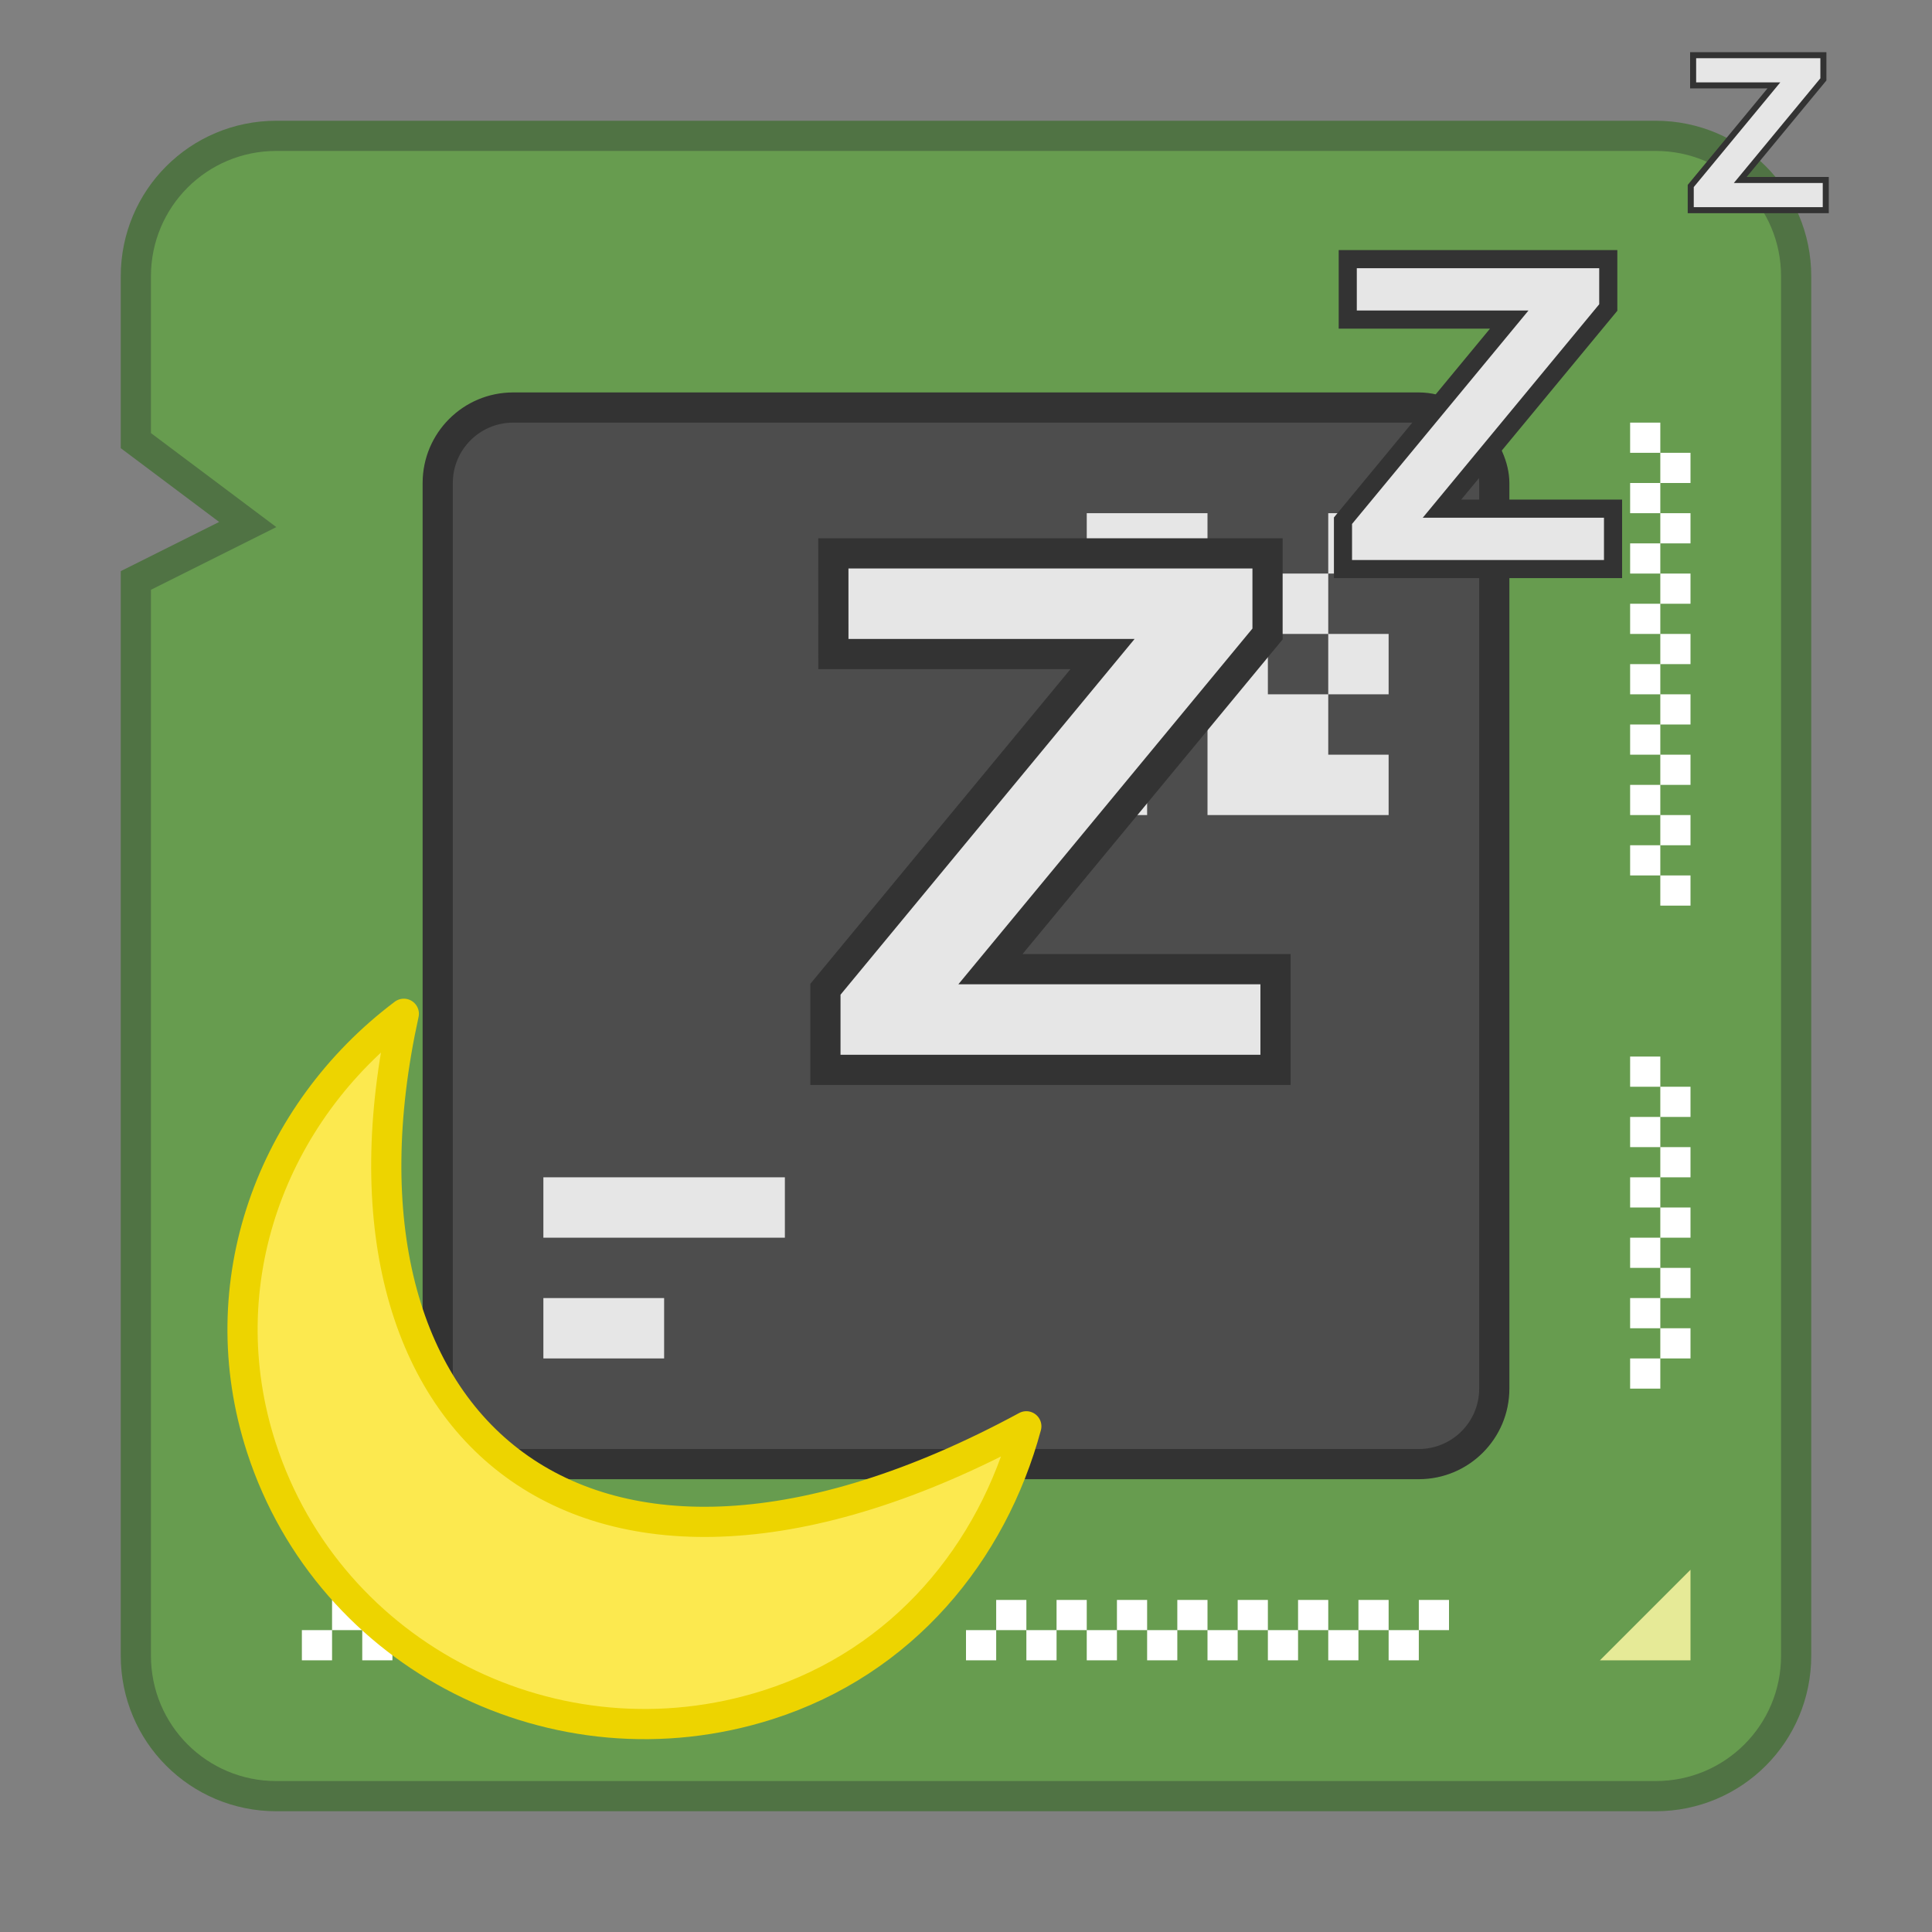 <svg width="64" height="64" version="1" xmlns="http://www.w3.org/2000/svg" xmlns:xlink="http://www.w3.org/1999/xlink">
 <rect width="100%" height="100%" fill="#808080" stroke="none"/>
 <defs>
  <linearGradient x1="40.547" x2="47.375" y1="1.125" y2="37.75" gradientUnits="userSpaceOnUse">
   <stop stop-color="#ffffff" offset="0"/>
   <stop stop-color="#ffffff" stop-opacity="0" offset="1"/>
  </linearGradient>
 </defs>
 <path d="m9.154 5c-2.301 0-4.154 1.853-4.154 4.154v5.192l4.154 3.115-4.154 2.077v35.308c0 2.301 1.853 4.154 4.154 4.154h45.692c2.301 0 4.154-1.853 4.154-4.154v-45.692c0-2.301-1.853-4.154-4.154-4.154z" fill="#679c4f" stroke="#507344" stroke-linecap="round" stroke-width="2"/>
 <path d="m9.154 5c-2.301 0-4.154 1.853-4.154 4.154v5.192l4.154 3.115-4.154 2.077v35.308c0 2.301 1.853 4.154 4.154 4.154h45.692c2.301 0 4.154-1.853 4.154-4.154v-45.692c0-2.301-1.853-4.154-4.154-4.154z" fill="#679c4f" stroke-width="1.038"/>
 <path d="m48 53v1h-1v-1zm-1 1v1h-1v-1zm-1 0h-1v-1h1zm-1 0v1h-1v-1zm-1 0h-1v-1h1zm-1 0v1h-1v-1zm-1 0h-1v-1h1zm-1 0v1h-1v-1zm-1 0h-1v-1h1zm-1 0v1h-1v-1zm-1 0h-1v-1h1zm-1 0v1h-1v-1zm-1 0h-1v-1h1zm-1 0v1h-1v-1zm-1 0h-1v-1h1zm-1 0v1h-1v-1z" color="#000000" fill="#fff"/>
 <path d="m56 52-3 3h3z" fill="#e6ea97" fill-rule="evenodd" stroke-width="1.5"/>
 <path d="m56 30h-1v-1h1zm-1-1h-1v-1h1zm0-1v-1h1v1zm0-1h-1v-1h1zm0-1v-1h1v1zm0-1h-1v-1h1zm0-1v-1h1v1zm0-1h-1v-1h1zm0-1v-1h1v1zm0-1h-1v-1h1zm0-1v-1h1v1zm0-1h-1v-1h1zm0-1v-1h1v1zm0-1h-1v-1h1zm0-1v-1h1v1zm0-1h-1v-1h1z" color="#000000" fill="#fff"/>
 <rect x="14" y="13" width="36" height="36" rx="3" ry="3" fill="#333" stroke-width="1.059"/>
 <rect x="15" y="14" width="34" height="34" rx="2" ry="2" fill="#4d4d4d"/>
 <g fill="#e6e6e6">
  <rect x="18" y="39" width="8" height="2" stroke-width="1.414"/>
  <rect x="18" y="43" width="4" height="2" stroke-width="1.414"/>
  <path d="m36 17v2h4v-2h-2zm4 2v2h-4v6h2v-4h2v4h6v-2h-2v-2h-2v-2h2v-2h-2zm4 0h2v-2h-2zm0 2v2h2v-2z" stroke-width="2"/>
 </g>
 <path d="m26 53v1h-1v-1zm-1 1v1h-1v-1zm-1 0h-1v-1h1zm-1 0v1h-1v-1zm-1 0h-1v-1h1zm-1 0v1h-1v-1zm-1 0h-1v-1h1zm-1 0v1h-1v-1zm-1 0h-1v-1h1zm-1 0v1h-1v-1zm-1 0h-1v-1h1zm-1 0v1h-1v-1zm-1 0h-1v-1h1zm-1 0v1h-1v-1zm-1 0h-1v-1h1zm-1 0v1h-1v-1z" color="#000000" fill="#fff"/>
 <path d="m55 46h-1v-1h1zm0-1v-1h1v1zm0-1h-1v-1h1zm0-1v-1h1v1zm0-1h-1v-1h1zm0-1v-1h1v1zm0-1h-1v-1h1zm0-1v-1h1v1zm0-1h-1v-1h1zm0-1v-1h1v1zm0-1h-1v-1h1z" color="#000000" fill="#fff"/>
 <path d="m13.377 33.583c-3.007 13.676 5.925 21.617 20.621 13.665-1.13 4.185-4.083 7.801-8.561 9.227-7.004 2.23-14.518-1.579-16.773-8.504-1.779-5.462 0.342-11.098 4.713-14.388z" fill="#fce94f" stroke="#edd400" stroke-linecap="round" stroke-linejoin="round"/>
 <path d="m27.606 18.331h14.383v2.67l-9.18 11.105h9.444v3.335h-14.91v-2.67l9.18-11.105h-8.916z" fill="#e6e6e6" stroke="#333333" stroke-linecap="round"/>
 <path d="m44.646 8.585h8.63v1.602l-5.508 6.663h5.666v2.001h-8.946v-1.602l5.508-6.663h-5.35z" fill="#e6e6e6" stroke="#333333" stroke-linecap="round" stroke-width=".6"/>
 <path d="m56.087 1.829h4.315v0.801l-2.754 3.332h2.833v1h-4.473v-0.801l2.754-3.332h-2.675z" fill="#e6e6e6" stroke="#333333" stroke-linecap="round" stroke-width=".2"/>
</svg>
